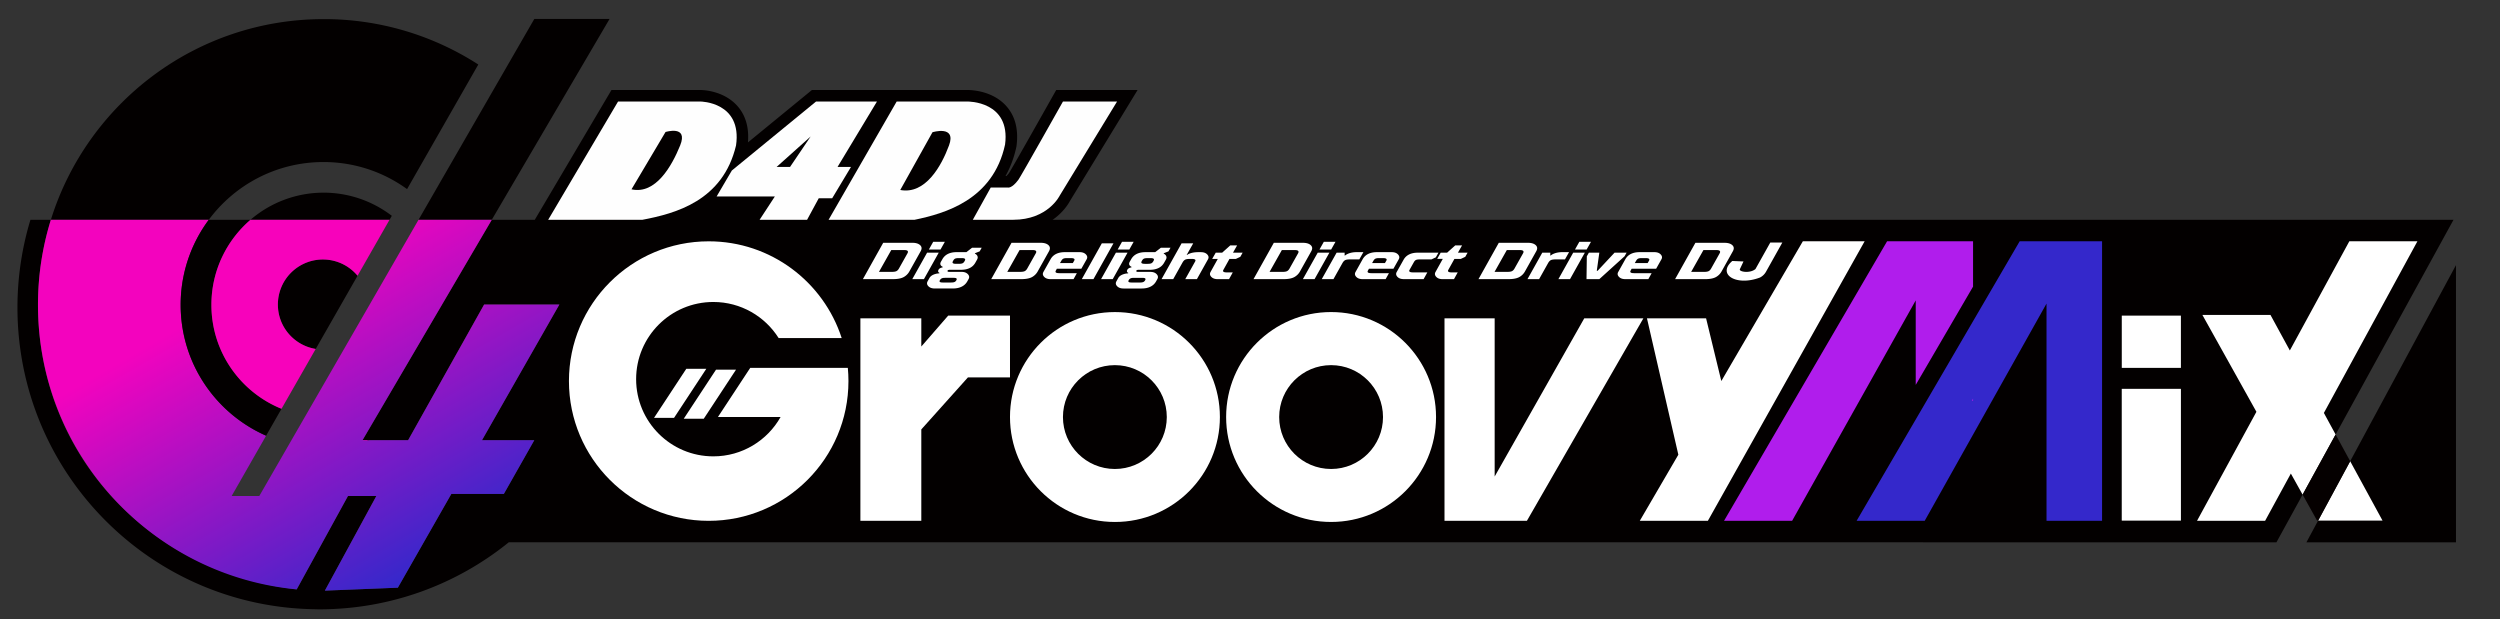 <?xml version="1.0" encoding="UTF-8"?> <svg xmlns="http://www.w3.org/2000/svg" xmlns:xlink="http://www.w3.org/1999/xlink" id="D4DJ_LOGO" data-name="D4DJ LOGO" viewBox="0 0 9004.06 2230.02"><rect x="0" y="0" width="9004.06" height="2230.02" fill="#333333" stroke="none"/><defs><style>.cls-1{fill:#030000;}.cls-2{fill:none;}.cls-3{fill:#f702bb;}.cls-4{fill:url(#linear-gradient);}.cls-5{fill:#fff;}.cls-6{fill:#050000;}.cls-7{fill:#3428cb;}.cls-8{fill:#b01dec;}.cls-9{fill:#fefefe;}</style><linearGradient id="linear-gradient" x1="1546.55" y1="2051" x2="660.38" y2="516.1" gradientUnits="userSpaceOnUse"><stop offset="0" stop-color="#3428cb"></stop><stop offset="0.68" stop-color="#f303be"></stop></linearGradient></defs><title>D4DJ_Groovy_Mix_logo</title><g id="BACKGROUND"><polygon class="cls-1" points="8306.83 1953.16 8845.53 1953.16 8845.53 954.89 8306.83 1953.16"></polygon><path class="cls-1" d="M3791.23,791.59c38.16-26.49,56.73-57.5,61.63-66.61l244.33-400.84h-293.1l-11.91,21.18c-55.89,99.4-147.62,261.66-157.94,277.73a79.56,79.56,0,0,1-9.41,10.84h-3.32c16.8-30,30.33-64.52,39-104.55l.36-1.68.22-1.7c7.73-58.88-4.39-107-36-143C3576,327,3500,324.14,3484.79,324.14H2924.25L2693.8,512.91c4.33-52.58-7.83-96.16-36.58-129.54-49.17-57.09-125.57-59.18-134.37-59.23H2202.31L1926.09,791.59h-155L1664.4,973.53l-358.86,611.8s14.93,3.39,24.92,0h139.4l84.7-151.15,101-180.27,88-157.1h271L1736,1585.33h188.36l-109.7,193.6h-189.1l-192.69,337.73-262.71,10.57,185.34-340.84H1253.25l-184.68,336.38C524,2059.64,136.8,1625.31,136.8,1098.12a1028.7,1028.7,0,0,1,46.42-306.53H109.67c-1.75,5.75-3.49,11.49-5.14,17.27a1093.45,1093.45,0,0,0,0,598c62.19,217.77,190.65,407.55,362.13,546.26a1081.66,1081.66,0,0,0,566,235q49.86,5.34,101,6.12c5.3.08,10.56.35,15.88.35,258.73,0,496.29-90.48,682.9-241.43H8198.89L8836.62,791.59ZM7854.79,1874.91H7641.84V1400.53h212.95Z"></path></g><g id="G"><path class="cls-2" d="M1249.08,2124.05l-83,3.34Q1208,2127.39,1249.08,2124.05Z"></path><path class="cls-3" d="M1330.46,1585.33h-24.92l-5.46,9.29C1310.35,1591.84,1320.47,1588.72,1330.46,1585.33Z"></path><polygon class="cls-1" points="1969.01 454.19 2195.36 68.31 1924.32 68.31 1798.71 286.2 1536.09 741.76 1507.37 791.59 1771.12 791.59 1969.01 454.19"></polygon><path class="cls-1" d="M1165.16,583.61a511.54,511.54,0,0,1,300.95,97.47l256.5-448.73A1024.1,1024.1,0,0,0,1166.08,68.83c-461.71,0-852.4,304-982.86,722.76H751.94C845.7,665.39,995.87,583.61,1165.16,583.61Z"></path><path class="cls-4" d="M2014.67,1096.81h-271l-88,157.1-101,180.27-84.7,151.15h-139.4c-10,3.39-24.92,0-24.92,0l358.86-611.8,106.72-181.94H1507.37l-464.78,806.22L933.87,1786.39H834.31l124.13-217.16c-181.2-79.6-307.78-260.51-307.78-471.11A512.13,512.13,0,0,1,751.94,791.59H183.22a1028.7,1028.7,0,0,0-46.42,306.53c0,535.56,409.06,975.52,931.77,1024.65l184.68-336.38h102.21l-185.34,340.84-4,.16,83-3.34,183.75-7.39,16.38-28.72,176.31-309h189.1l109.7-193.59H1736Z"></path><path class="cls-1" d="M761.39,1097.88c0-122.51,54.61-232.2,140.73-306.29H751.94a512.13,512.13,0,0,0-101.28,306.53c0,210.6,126.58,391.51,307.78,471.11L834.31,1786.39l179.5-314C865.82,1412.4,761.39,1267.38,761.39,1097.88Z"></path><path class="cls-1" d="M1402.94,791.59l-115.2,201.55a162.18,162.18,0,0,0-286.93,103.67c0,80.73,59,147.48,136.25,159.93l-116.95,204.59L1403,791.59Z"></path><path class="cls-1" d="M1411.12,777.28a403.62,403.62,0,0,0-509,14.31h500.82Z"></path><polygon class="cls-3" points="1013.81 1472.37 1020.12 1461.33 1013.81 1472.37 1013.81 1472.37"></polygon><path class="cls-3" d="M1000.81,1096.81a162.18,162.18,0,0,1,286.93-103.67l115.2-201.55H902.12C816,865.68,761.39,975.37,761.39,1097.88c0,169.5,104.43,314.52,252.42,374.49l6.3-11,116.95-204.59C1059.85,1244.29,1000.81,1177.54,1000.81,1096.81Z"></path></g><g id="GROOVY"><g id="G-2" data-name="G"><polygon class="cls-5" points="2355.49 1505.11 2427.57 1505.11 2543.91 1328.19 2471.83 1328.19 2355.49 1505.11"></polygon><polygon class="cls-5" points="2650.94 1331.32 2578.87 1331.32 2462.53 1508.24 2534.61 1508.24 2650.94 1331.32"></polygon><path class="cls-5" d="M3053.56,1325H2702l-116.34,176.93h225.7c-47.68,84.55-138.29,141.69-242.29,141.69-153.55,0-278-124.47-278-278s124.48-278,278-278c99.12,0,186.06,51.91,235.3,130h227.07c-65.34-202.19-255-348.47-479-348.47-278,0-503.35,225.35-503.35,503.34s225.36,503.35,503.35,503.35,503.35-225.36,503.35-503.35C3055.85,1356.38,3055,1340.58,3053.56,1325Z"></path></g><g id="R"><polygon class="cls-5" points="3415.01 1136.74 3318.21 1248.05 3318.21 1146.52 3098.8 1146.52 3098.8 1875.72 3318.21 1875.72 3318.21 1546.61 3485.99 1359.36 3637.63 1359.36 3637.63 1136.74 3415.01 1136.74"></polygon></g><g id="OO"><path class="cls-2" d="M104.53,791.59v17.27c1.65-5.78,3.39-11.52,5.14-17.27Z"></path><path class="cls-2" d="M104.53,1406.9v546.26H466.66C295.18,1814.45,166.72,1624.67,104.53,1406.9Z"></path><path class="cls-5" d="M4015.61,1123.94c-208.75,0-378,169.23-378,378s169.23,378,378,378,378-169.22,378-378S4224.35,1123.94,4015.61,1123.94Zm-.27,565.16c-103.25,0-187-83.7-187-187s83.7-187,187-187,187,83.71,187,187S4118.59,1689.1,4015.34,1689.1Z"></path><path class="cls-5" d="M4794.07,1123.91c-208.74,0-378,169.22-378,378s169.23,378,378,378,378-169.23,378-378S5002.83,1123.91,4794.07,1123.91Zm0,565.19c-103.25,0-186.94-83.7-186.94-187s83.69-187,186.94-187,187,83.71,187,187S4897.33,1689.1,4794.07,1689.1Z"></path></g><g id="V"><polygon class="cls-5" points="5705.89 1146.52 5383.22 1716.21 5383.22 1146.52 5202.54 1146.52 5202.54 1875.72 5292.88 1875.72 5383.22 1875.72 5499.38 1875.72 5918.84 1146.52 5705.89 1146.52"></polygon></g><g id="Y"><polygon class="cls-5" points="6493.17 869.03 6199.55 1372.37 6144.7 1146.52 5931.75 1146.52 6044.77 1637.72 5905.93 1875.72 6151.15 1875.72 6715.72 869.03 6493.17 869.03"></polygon></g></g><g id="MIX"><polygon class="cls-5" points="8580.95 1874.91 8464.44 1661.09 8349.06 1874.91 8580.95 1874.91"></polygon><polygon class="cls-5" points="8706.61 869.03 8461.39 869.03 8247.13 1262.25 8177.45 1134.37 7932.23 1134.37 8126.76 1483.17 7912.87 1875.72 8158.09 1875.72 8250.8 1705.58 8293.14 1781.5 8412.04 1564.92 8369.74 1487.28 8706.61 869.03"></polygon><polygon class="cls-6" points="8293.14 1781.5 8345.23 1874.91 8349.06 1874.91 8464.44 1661.09 8412.04 1564.92 8293.14 1781.5"></polygon><polygon class="cls-7" points="7496.64 869.03 7370.8 869.03 7274.09 869.03 6686.85 1875.72 6932.08 1875.72 7370.8 1093.41 7370.8 1875.72 7570.85 1875.72 7570.85 869.03 7496.64 869.03"></polygon><polygon class="cls-8" points="7106.22 1443.36 7106.22 1435.66 7101.91 1443.36 7106.22 1443.36"></polygon><polygon class="cls-8" points="7019.1 869.03 7019.1 869.03 6796.56 869.03 6209.32 1875.72 6454.54 1875.72 6899.72 1081.9 6899.72 1386.28 7106.22 1032.28 7106.22 869.03 7019.1 869.03"></polygon><rect class="cls-5" x="7641.84" y="1136.74" width="212.95" height="188.22"></rect><rect class="cls-5" x="7641.84" y="1400.53" width="212.95" height="474.37"></rect></g><g id="D4DJ"><path id="D" class="cls-9" d="M2522.85,365.68H2226L1974.34,791.59H2313.8c118.71-22.59,289.72-67.76,337.14-267.81C2673.55,366.57,2522.85,365.68,2522.85,365.68Zm-73.16,158.1c-30.09,74.21-88.16,177.46-175.28,158.1L2397,475.38S2479.78,449.57,2449.69,523.78Z"></path><path id="D-2" data-name="D" class="cls-9" d="M3484.77,365.68H3229.48L2984.26,791.59H3294c108.33-22.59,282.62-71,325.89-271C3640.52,363.34,3484.77,365.68,3484.77,365.68ZM3418,523.78C3390.56,598,3333,701.24,3242.39,684.26l116.06-208S3445.47,449.57,3418,523.78Z"></path><path id="J" class="cls-9" d="M3828.39,365.68h194.83l-206.5,338.79s-41.95,87.12-167.78,87.12h-145.2l64.53-116.16h61.31s14.13,4.83,38.54-28.34C3676.71,635.43,3828.39,365.68,3828.39,365.68Z"></path><path id="_4" data-name="4" class="cls-9" d="M3158.49,365.68h-219.4l-303.3,248.45-54.85,93.57h209.72l-54.85,83.89h171l41.95-77.44h48.4l67.75-112.93h-48.4Zm-313,235.54h-48.4l122.61-109.7Z"></path></g><g id="DIG_DELIGHT_DIRECT_DRIVE_DJ" data-name="DIG DELIGHT DIRECT DRIVE DJ"><path class="cls-5" d="M3107.84,1005.32,3181,874.47h105q18.8,0,28,8.5t2.09,21.59l-41,73.28a51.56,51.56,0,0,1-21.59,20.75q-13.42,6.74-37.43,6.73Zm57.85-26.17H3212c7.33,0,12.71-.81,16.18-2.43s6.45-4.55,9-8.79l30.54-54.39q7.92-12.9-10.89-12.9h-46.86Zm120,26.17L3339.08,910H3381l-53.36,95.34Zm59.71-106.55,15.76-28h41.94l-15.76,28Zm-4.58,114.59,6.45-11.59q5.6-10.47,21.39-14.95a55.68,55.68,0,0,1,14.12-2.25l1-1.87a7.91,7.91,0,0,1-3.28-2.06c-2.07-1.87-2.31-4.6-.69-8.22s4.48-6,8.72-7.66a31.16,31.16,0,0,1,6.17-1.69l1-1.87a20.21,20.21,0,0,1-6.23-4.29q-5.33-5.8-.39-14.58l5.36-9.35q14.43-24.87,51.46-24.87h34.72l20.45-15.88h34.71l-7.37,13.09-16.56,6.54-.92,1.49a20.69,20.69,0,0,1,7.17,5.24q5.83,7.29,1.24,15.88l-6.92,12.34Q3498,971.68,3461,971.68h-39.92c-4.44,0-7.17,1-8.21,3-.71,1.38-.52,2.46.54,3.27s2.76,1.22,5.07,1.22H3463q15,0,22.82,8.22t2.78,17.39l-5,9a45.7,45.7,0,0,1-20.11,18.69q-13.23,6.55-31.46,6.54h-65.65q-15,0-22.82-8.22T3340.85,1013.36Zm54,4.11h31q7.82,0,12-1.78a14,14,0,0,0,6.75-6.63q4.82-8.41-9.63-8.41H3404q-7.8,0-11.84,1.77a15.39,15.39,0,0,0-6.89,6.64Q3380.1,1017.47,3394.85,1017.47Zm48-67.29h10.69q8.68,0,13-1.87t7.37-7.48l1-1.87q5.36-9.35-10.84-9.35h-10.7c-6,0-10.38.63-13.16,1.87S3435,935.23,3433,939l-1,1.87Q3426.66,950.19,3442.86,950.18Zm127.2,55.14,73.16-130.85h105q18.81,0,28,8.5t2.09,21.59l-41,73.28a51.5,51.5,0,0,1-21.59,20.75q-13.43,6.74-37.43,6.73Zm57.85-26.17h46.28c7.33,0,12.71-.81,16.18-2.43s6.46-4.55,9-8.79l30.54-54.39q7.92-12.9-10.89-12.9h-46.86Zm130,.56L3784.1,933q14.45-24.87,51.47-24.87h52.65q15,0,22.82,8.23t2.76,17.39l-19.21,34.2h-88.22l-3.54,6.54q-5.35,9.36,12.3,9.35h63.34l-11.93,21.5h-83q-15,0-22.82-8.23T3757.94,979.71Zm59.85-32.34h46.28l4.84-8.41q5.36-9.35-12.3-9.35H3843c-5.78,0-10.08.63-12.87,1.87s-5.3,3.75-7.52,7.48Zm78.54,58,72.15-129h41.94l-72.15,129Zm69.41,0L4019.1,910H4061l-53.36,95.34Zm59.72-106.55,15.75-28h41.94l-15.75,28Zm-4.59,114.59,6.45-11.59q5.61-10.47,21.4-14.95a55.55,55.55,0,0,1,14.12-2.25l1-1.87a7.9,7.9,0,0,1-3.29-2.06c-2.07-1.87-2.3-4.6-.69-8.22s4.48-6,8.72-7.66a31.16,31.16,0,0,1,6.17-1.69l1-1.87a20.26,20.26,0,0,1-6.24-4.29q-5.33-5.8-.38-14.58l5.35-9.35q14.43-24.87,51.46-24.87h34.72l20.46-15.88h34.7l-7.37,13.09-16.55,6.54-.93,1.49a20.69,20.69,0,0,1,7.17,5.24q5.84,7.29,1.24,15.88l-6.92,12.34q-14.43,24.87-51.46,24.87h-39.92c-4.43,0-7.16,1-8.21,3-.71,1.38-.52,2.46.54,3.27s2.76,1.22,5.07,1.22h44.55q15,0,22.82,8.22t2.77,17.39l-5,9a45.65,45.65,0,0,1-20.11,18.69q-13.21,6.55-31.45,6.54h-65.66q-15,0-22.82-8.22T4020.87,1013.36Zm54,4.11h30.94q7.82,0,12-1.78a14,14,0,0,0,6.75-6.63q4.83-8.41-9.62-8.41H4084q-7.81,0-11.84,1.77a15.41,15.41,0,0,0-6.9,6.64Q4060.12,1017.47,4074.88,1017.47Zm48-67.29h10.69q8.68,0,13-1.87t7.38-7.48l1-1.87q5.34-9.35-10.85-9.35h-10.7c-6,0-10.38.63-13.16,1.87s-5.21,3.75-7.23,7.48l-1,1.87Q4106.68,950.19,4122.88,950.18Zm60.67,55.14,72.15-129h41.94l-23.59,41.87h1.44a36.41,36.41,0,0,1,9.27-5.05q13.32-5,30.38-5h10.12q15,0,22.83,8.23t2.77,17.39l-40,71.59h-41.94l35.57-63.55q5.34-9.36-12.3-9.35h-6.08c-7.91,0-13.64.87-17.23,2.62s-6.84,5.17-9.76,10.28l-33.59,60Zm176.31-25.61,26.3-47.29h-20.25L4378.64,910h23.13L4431,883.82h24.59L4440.82,910h34.71l-8.38,15-15.91,7.48H4428.1l-21.83,39.26q-5.36,9.33,12.3,9.34H4440l-13.44,24.3h-41.08q-15,0-22.83-8.23T4359.86,979.71Zm154.89,25.61,73.15-130.85h105q18.81,0,28,8.5t2.08,21.59l-41,73.28a51.5,51.5,0,0,1-21.59,20.75q-13.43,6.74-37.43,6.73Zm57.84-26.17h46.29q11,0,16.17-2.43c3.46-1.61,6.46-4.55,9-8.79l30.54-54.39q7.91-12.9-10.89-12.9h-46.86Zm120,26.17L4746,910h41.94l-53.36,95.34Zm59.71-106.55,15.76-28H4810l-15.76,28Zm8.26,106.55L4814,910h28.93l-.08,10.29h1.45a40.7,40.7,0,0,1,9.77-6q13.88-6.16,32.38-6.18h24l-14.75,26.18h-33.56q-11.86,0-17.24,2.62c-3.58,1.75-6.83,5.16-9.76,10.28l-32.57,58.13ZM4882,979.71,4908.12,933q14.43-24.87,51.47-24.87h52.64q15,0,22.82,8.23t2.77,17.39l-19.22,34.2h-88.22l-3.54,6.54q-5.34,9.36,12.3,9.35h63.34l-11.93,21.5h-83q-15,0-22.82-8.23T4882,979.71Zm59.84-32.34h46.28l4.84-8.41q5.37-9.35-12.29-9.35H4967c-5.78,0-10.08.63-12.86,1.87s-5.31,3.75-7.53,7.48Zm88.54,32.34,25.15-44.86Q5069.92,910,5107,910h73.75l-9.4,16.83-15.9,7.48h-42.52q-8.67,0-12.87,1.86t-7.52,7.49l-15.76,28Q5071.39,981,5089,981h51.78l-13.46,24.3h-71.44q-15,0-22.82-8.23C5027.92,991.61,5027,985.82,5030.34,979.71Zm139.71,0,26.29-47.29h-20.25L5188.82,910H5212l29.21-26.16h24.59L5251,910h34.71l-8.39,15-15.91,7.48h-23.14l-21.83,39.26q-5.35,9.33,12.3,9.34h21.4l-13.44,24.3h-41.07q-15.06,0-22.83-8.23T5170.05,979.71Zm154.88,25.61,73.15-130.85h105q18.8,0,28,8.5t2.08,21.59l-41,73.28a51.44,51.44,0,0,1-21.59,20.75q-13.43,6.74-37.42,6.73Zm57.85-26.17h46.27q11,0,16.18-2.43c3.47-1.61,6.46-4.55,9-8.79l30.54-54.39q7.9-12.9-10.89-12.9H5427Zm118.59,26.17L5554.72,910h28.92l-.07,10.29H5585a40.31,40.31,0,0,1,9.77-6q13.86-6.16,32.38-6.18h24l-14.75,26.18h-33.55q-11.86,0-17.24,2.62c-3.59,1.75-6.83,5.16-9.76,10.28l-32.57,58.13Zm111.35,0L5666.08,910H5708l-53.36,95.34Zm59.72-106.55,15.76-28h41.94l-15.76,28ZM5714,1005.32l1.14-82.25,7.38-13.09h37.6L5751,975.41h2.89L5815,910h43.39l-7.38,13.09-90.81,82.25Zm114.13-25.61L5854.25,933q14.44-24.87,51.47-24.87h52.64q15,0,22.82,8.23t2.76,17.39l-19.2,34.2h-88.22l-3.54,6.54q-5.37,9.36,12.29,9.35h63.34l-11.92,21.5h-83q-15,0-22.82-8.23C5825.67,991.61,5824.73,985.82,5828.09,979.71Zm59.85-32.34h46.28l4.83-8.41q5.37-9.35-12.29-9.35h-13.59c-5.78,0-10.08.63-12.87,1.87s-5.3,3.75-7.53,7.48Zm145.07,58,73.15-130.85h105q18.8,0,28,8.5t2.08,21.59l-41,73.28a51.44,51.44,0,0,1-21.59,20.75q-13.43,6.74-37.42,6.73Zm57.84-26.17h46.29q11,0,16.17-2.43c3.47-1.61,6.46-4.55,9-8.79l30.54-54.39q7.9-12.9-10.89-12.9h-46.86Zm148.34-39.25,40.22,1.72-12.91,27.43c-5.49,9.52,36,17,56-.18l53.35-95.33h43.39L6360.4,978.78a51.58,51.58,0,0,1-21.6,20.75C6253.6,1032,6182.61,988.41,6239.19,939.9Z"></path></g></svg> 